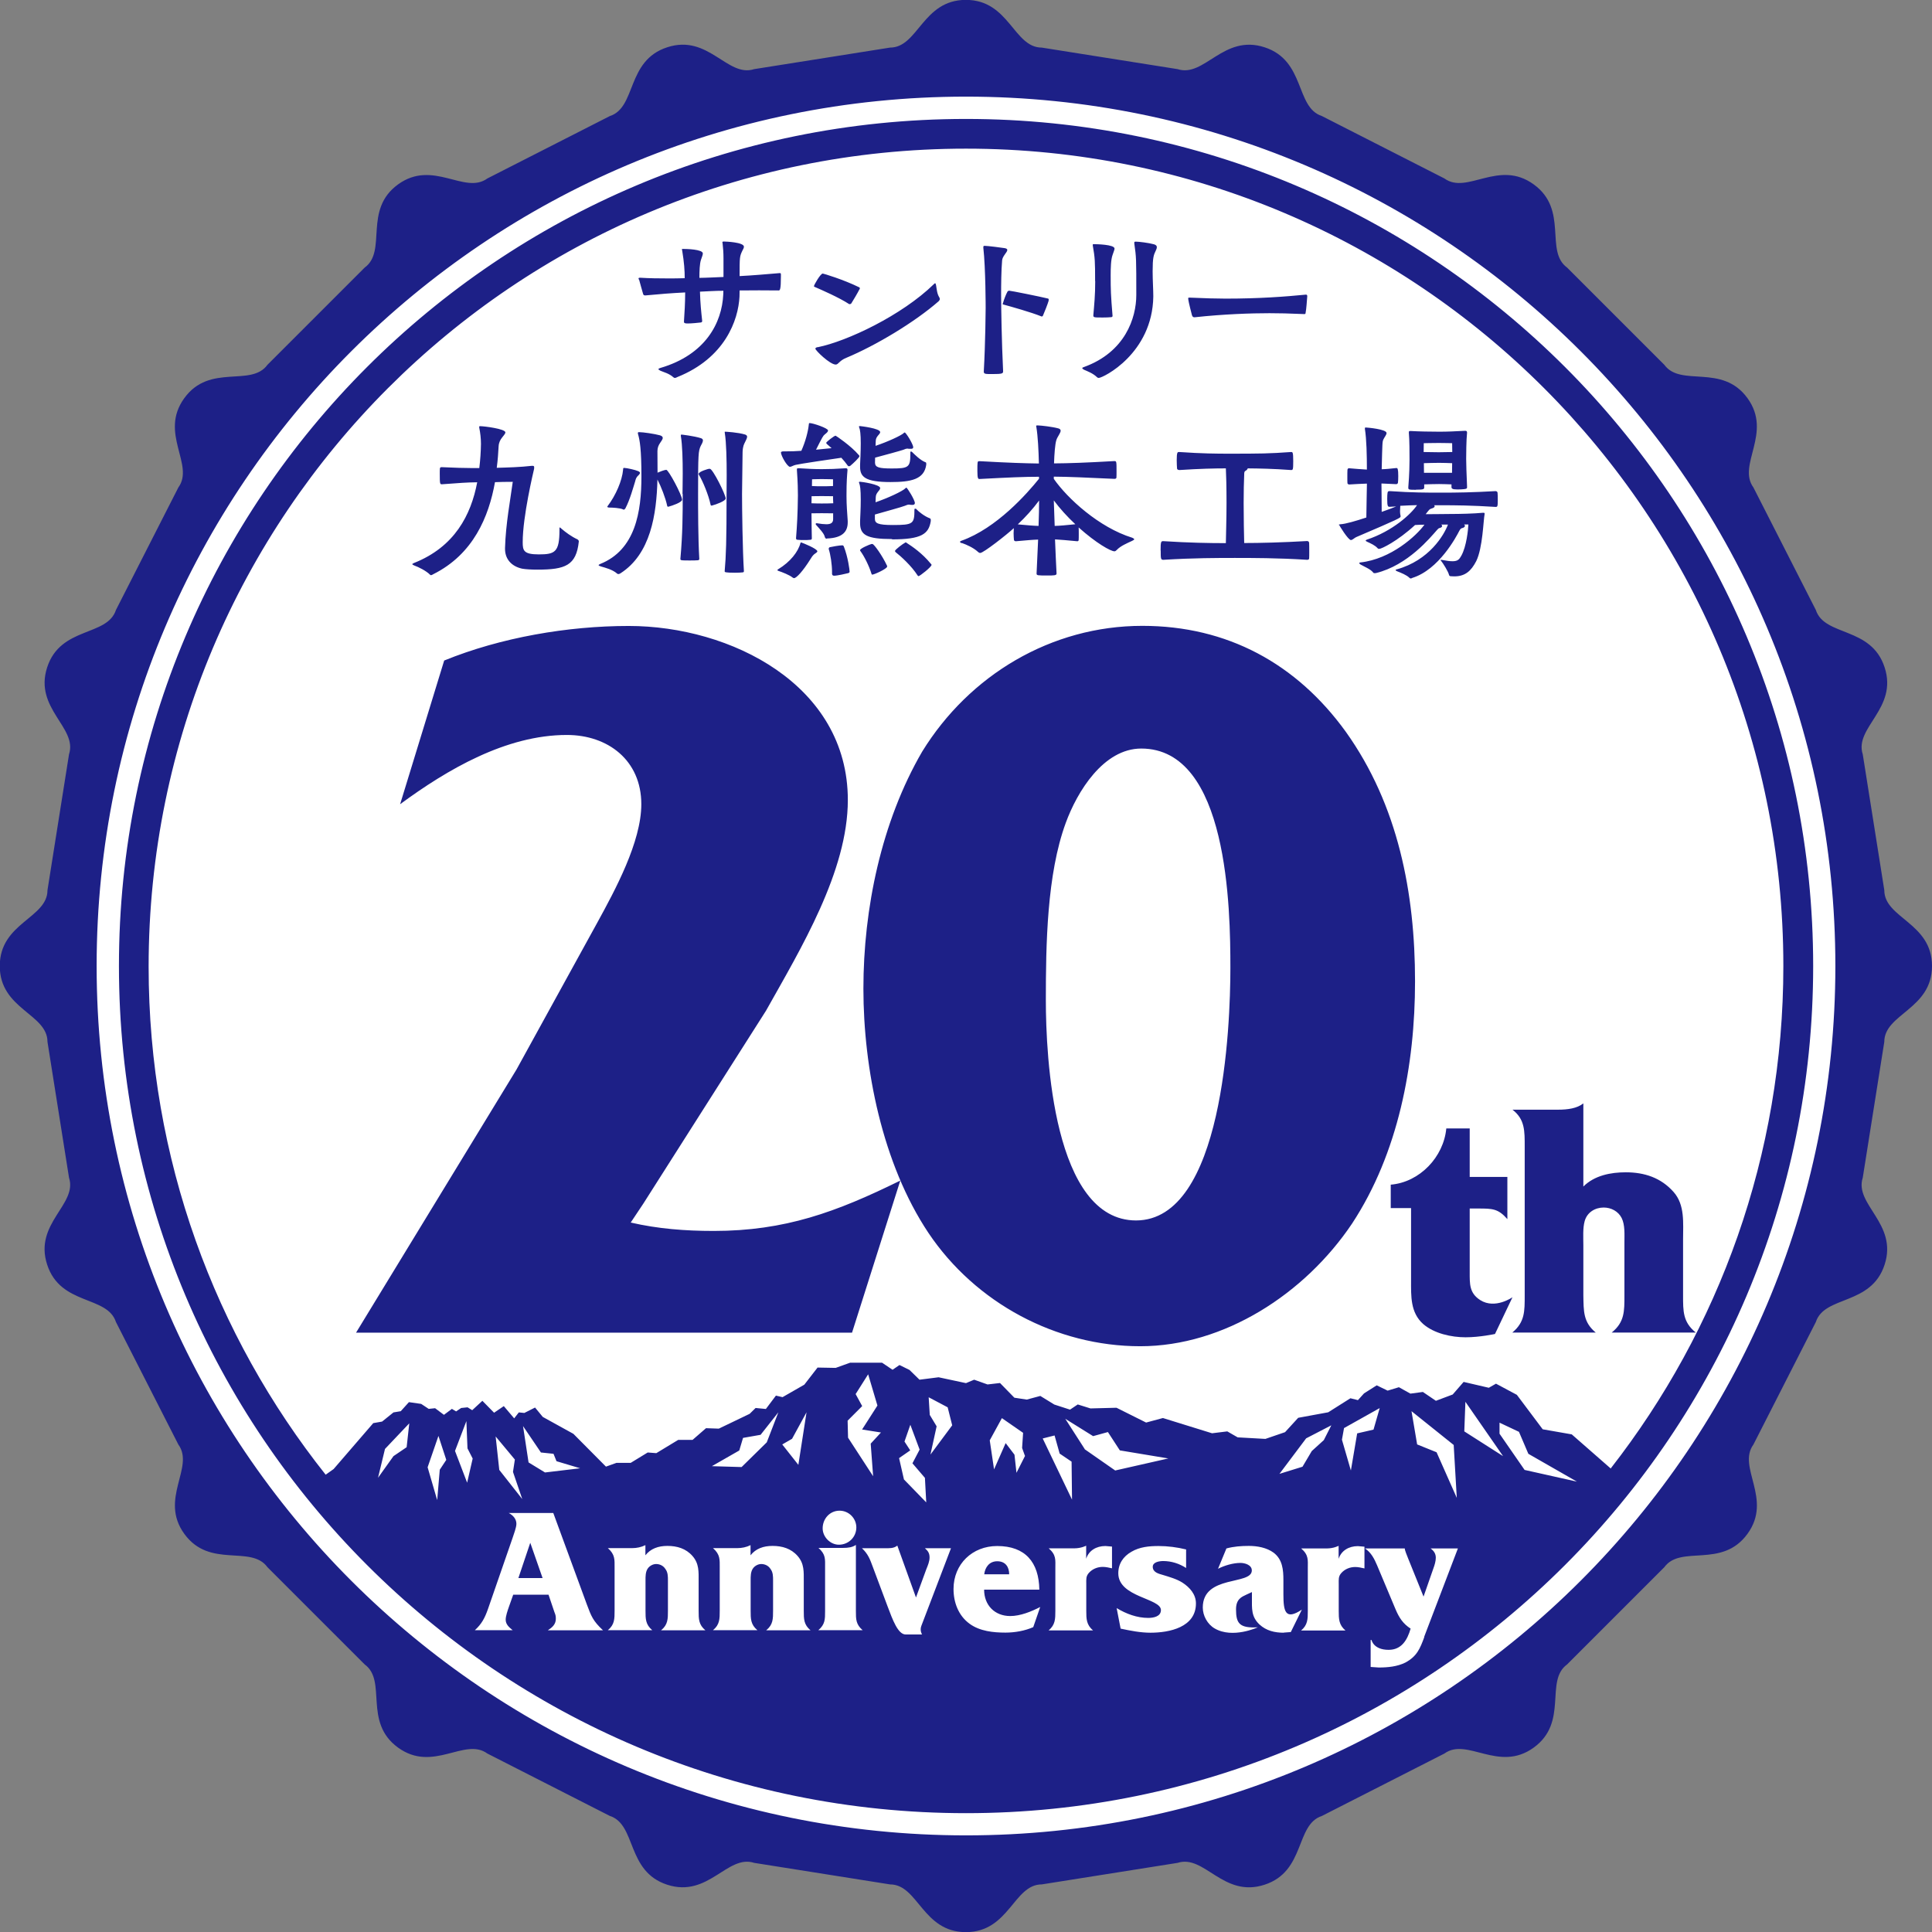<?xml version="1.0" encoding="UTF-8"?>
<svg id="_レイヤー_2" data-name="レイヤー 2" xmlns="http://www.w3.org/2000/svg" viewBox="0 0 174.94 174.94">
  <rect x="0" y="0" width="174.94" height="174.94" fill="#808080" stroke="none"/>
  <g id="_レイヤー_1-2" data-name="レイヤー 1">
    <g>
      <circle cx="87.47" cy="87.47" r="80.43" style="fill: #fff;"/>
      <path d="m128.23,44.34c.68,0,.73-.05.73-.21v-.27c.32-.01.99-.03,1.35-.03.33,0,.84.02,1.12.03v.23c0,.14.06.23.53.23.23,0,.47-.01.62-.03.23-.03.26-.06.26-.17v-.08c-.05-1.03-.08-2.19-.08-2.49,0-.35.01-1.75.08-2.36,0-.12-.03-.18-.15-.18h-.05c-1,.05-1.5.08-2.31.08s-1.88-.02-2.54-.06h-.11c-.09,0-.11.01-.11.17.06.58.06,1.95.06,2.45,0,.33-.01,1.28-.11,2.46v.06c0,.18.09.18.68.18Zm.71-4.21s.82-.02,1.35-.02,1.2.02,1.2.02c0,0,0,.42.01.8-.29,0-.9.02-1.22.02s-1.03-.02-1.37-.02c0-.4.01-.8.01-.8Zm1.37,1.78c.35,0,.91.02,1.18.03,0,.23-.01.53-.01.87h-2.54c0-.35-.01-.64-.01-.87.3-.01,1-.03,1.38-.03Zm-82.29,97.8l1.11,3.18h-2.19l1.07-3.18h.02Zm43.36,2.84h-2.26c.08-.65.47-1.18,1.18-1.18.77,0,1.08.55,1.08,1.18Zm45.56-42.07h4.16c.83,0,1.7-.11,2.27-.57v7.53c1.01-1.01,2.49-1.29,3.84-1.29,1.69,0,3.19.49,4.33,1.78,1.04,1.17.86,2.82.86,4.3v5.06c0,1.44-.02,2.42,1.15,3.37h-7.61c1.17-.95,1.15-1.93,1.15-3.37v-4.82c0-.68.06-1.56-.25-2.18-.31-.61-.95-.95-1.63-.95-.77,0-1.5.43-1.72,1.23-.18.64-.12,1.5-.12,2.18v4.54c.03,1.44-.02,2.42,1.12,3.37h-7.55c1.14-.95,1.12-1.93,1.12-3.37v-13.44c0-1.44.03-2.5-1.12-3.38ZM61.8,44.73c0-.36.02-1.06.02-1.85,0-1.18-.03-2.58-.17-3.4v-.08s.02-.05.05-.05c.01,0,1.12.12,1.78.33.12.05.17.11.17.2,0,.15-.12.35-.21.52-.2.46-.23.67-.23,4.33,0,1.32,0,4.01.11,5.88,0,.08-.05.11-.12.12-.17.02-.46.02-.74.02-.7,0-.85,0-.85-.12v-.05c.2-2.22.21-4.01.21-5.85Zm5.44-3.81c-.01,1.06-.05,3.45-.05,3.81,0,1.32.05,5.12.17,6.99,0,.08-.05.11-.14.11-.15.02-.41.03-.67.03-.9,0-.93-.06-.93-.12v-.05c.12-1.35.17-2.63.17-6.96,0-.33.01-.97.01-1.72,0-1.31-.03-2.93-.17-3.8-.01-.05-.01-.06-.01-.09s.01-.03.05-.03c.06,0,1.17.06,1.81.26.12.05.17.11.17.2,0,.15-.14.36-.21.53-.06.12-.18.32-.2.84Zm-9.41-15.61s-.01-.06-.01-.08c0-.06.03-.08.12-.08h.06c.8.05,1.61.06,2.45.06.52,0,1.03,0,1.55-.02,0-.68-.05-1.43-.23-2.51-.02-.05-.02-.08-.02-.09,0-.05.02-.05.05-.05h.06c.27,0,1.78.03,1.78.41,0,.11-.06.27-.17.58-.12.36-.14,1.03-.14,1.63.35,0,.68-.02,1.02-.03l1.16-.05v-1.69c0-.5-.03-.91-.08-1.35,0-.03-.02-.06-.02-.09,0-.06.03-.08.14-.08.14,0,1.81.06,1.81.47,0,.12-.08.24-.12.32-.27.56-.27.58-.27,2.34,1.2-.06,2.42-.17,3.62-.27h.03c.09,0,.09.06.09.14v.14c0,1.23-.09,1.29-.2,1.29h-.03c-.58-.01-1.17-.01-1.75-.01s-1.17,0-1.76.01c0,.21-.01.4-.01.56-.11,2.13-1.31,5.55-5.62,7.28-.06.03-.15.08-.23.08-.05,0-.09-.01-.14-.06-.39-.35-.88-.46-1.17-.59-.12-.06-.18-.11-.18-.14,0-.05.08-.08.17-.11,4.1-1.2,5.58-4.09,5.7-6.66,0-.11.01-.23.01-.33-.38,0-.74.01-1.12.03l-1,.05c.03,1.08.11,1.81.2,2.64v.03c0,.08-.06.11-.12.12-.26.03-.82.09-1.18.09-.27,0-.35-.03-.35-.17.05-.84.11-1.61.11-2.64-1.2.06-2.37.15-3.6.27-.11,0-.18-.02-.21-.14-.05-.2-.32-1.09-.37-1.32Zm6.51,20.38c-.18-.87-.71-2.14-1.05-2.69-.02-.03-.03-.05-.03-.08,0-.23.9-.47.93-.47h.09c.26,0,1.43,2.34,1.43,2.69,0,.23-.93.56-1.19.62-.03.02-.06.02-.09.02-.05,0-.08-.02-.09-.09Zm8.26,3.45c.09.02,1.41.55,1.41.78,0,.09-.14.15-.29.27-.15.14-.23.26-.33.43-.7,1.12-1.28,1.73-1.49,1.73-.05,0-.09-.03-.14-.06-.24-.21-.97-.5-1.26-.59-.06-.02-.11-.05-.11-.08,0-.02.03-.05.08-.08,1.08-.65,1.81-1.58,2.01-2.37.01-.03.03-.05.05-.05.02,0,.05,0,.08.01Zm-17.62-3.24s.01-.03.03-.06c.76-1,1.32-2.32,1.41-3.3,0-.15.03-.17.08-.17h.03c.21,0,1.02.18,1.25.29.12.05.17.11.17.15,0,.11-.14.23-.24.33-.12.15-.15.26-.2.46-.17.53-.46,1.63-.88,2.43-.03.03-.08.12-.15.12-.01,0-.03,0-.05-.02-.29-.14-.99-.17-1.29-.17-.09-.01-.15-.03-.15-.08Zm19.9,2.86c1.44-.05,1.88-.65,1.88-1.46v-.12c-.05-.78-.11-1.44-.11-2.23v-.15c0-1.2.05-1.75.09-2.23,0-.14-.03-.17-.17-.17-.85.06-1.46.08-2.16.08s-1.23-.03-2.05-.08c-.17,0-.2.01-.2.08v.11c.08,1.08.09,1.85.09,2.28-.02,1.7-.08,2.74-.17,3.86,0,.11.05.15.17.15.15.02.36.02.56.02s.39,0,.52-.02c.12,0,.18-.03.18-.12v-.03c-.01-.71-.03-1.41-.03-2.25.32,0,.68-.01.91-.01.27,0,.74.01,1.05.01v.53c0,.33-.21.46-.61.46-.23,0-.5-.03-.85-.09h-.06s-.06.02-.06.05,0,.06.03.09c.29.33.73.78.79,1.08.03.12.09.18.18.18Zm-1.35-5.36s.39-.02.87-.02,1.03.02,1.03.02v.61c-.32.02-.81.02-1.03.02-.21,0-.58,0-.88-.02,0-.32.01-.61.01-.61Zm.88,2.19c-.2,0-.59,0-.93-.02,0-.2.01-.41.01-.64.3,0,.67-.01.91-.01.26,0,.71.01,1.03.01h0c0,.12,0,.32.02.64-.33.02-.81.02-1.05.02Zm62.55,71.86l-1.59,3.34s-1.37.3-2.66.3-2.85-.34-3.84-1.2c-1.17-1.04-1.1-2.52-1.1-3.96v-6.54h-1.84v-2.12c2.64-.22,4.79-2.52,5.03-5.09h2.12v4.39h3.41v3.82c-.83-.95-1.35-.96-2.64-.96h-.77v5.74c0,1.1-.04,1.91.95,2.55,1.35.86,2.93-.26,2.93-.26ZM87.47,10.77C45.11,10.77,10.77,45.11,10.77,87.47s34.34,76.71,76.7,76.71,76.71-34.34,76.71-76.71S129.83,10.77,87.47,10.77Zm-50.66,120.28l-1.18.8-1.4,1.96.63-2.61,2.2-2.32-.24,2.17Zm2.77,4.76l-.86-2.95.98-2.84.71,2.17-.59.89-.23,2.72Zm2.72-1.55l-1.1-2.88,1.03-2.7.1,2.47.47.92-.5,2.18Zm7.32,13.35c.37-.24.71-.52.71-1.03,0-.27-.03-.36-.13-.61l-.53-1.57h-3.2l-.39,1.1c-.11.32-.29.82-.29,1.16,0,.45.34.71.63.95h-3.42c.61-.56.89-1.08,1.18-1.9l2.23-6.44c.1-.32.35-.95.35-1.29,0-.44-.3-.77-.69-.98h4.03l3.05,8.31c.39,1.03.53,1.45,1.45,2.31h-4.98Zm-4.41-14.5l-.33-3.04,1.74,2.09-.17,1.12.84,2.46-2.08-2.64Zm2.15-3.98l1.62,2.39,1.14.12.27.67,2.14.64-3.18.38-1.49-.91-.5-3.29Zm12.51,18.48c.61-.5.61-1.02.61-1.78v-2.73c0-.36,0-.73-.23-1.03-.18-.29-.5-.45-.84-.45-.27,0-.56.15-.73.37-.24.31-.23.76-.23,1.11v2.73c0,.76,0,1.27.61,1.78h-4.02c.61-.5.61-1.02.61-1.78v-3.87c0-.74.05-1.2-.61-1.78h2.21c.39,0,.81-.08,1.19-.27v.92c.47-.6,1.16-.85,1.99-.85.87,0,1.68.23,2.28.92.6.69.55,1.42.55,2.28v2.66c0,.76,0,1.27.61,1.78h-4.02Zm9.52,0c.61-.5.61-1.02.61-1.78v-2.73c0-.36,0-.73-.23-1.03-.18-.29-.5-.45-.84-.45-.27,0-.56.15-.73.37-.24.31-.23.76-.23,1.11v2.73c0,.76,0,1.27.61,1.78h-4.02c.61-.5.61-1.02.61-1.78v-3.87c0-.74.05-1.2-.61-1.78h2.21c.39,0,.81-.08,1.19-.27v.92c.47-.6,1.16-.85,1.99-.85.87,0,1.68.23,2.28.92.6.69.55,1.42.55,2.28v2.66c0,.76,0,1.27.61,1.78h-4.02Zm-4.93-14.85l2.48-1.42.34-1.14,1.59-.28,1.61-2.04-1.05,2.72-2.28,2.24-2.69-.08Zm6.36-1.96l.9-.52,1.31-2.4-.74,4.76-1.46-1.85Zm6.67-4.59l1.12-1.77.84,2.83-1.39,2.17,1.71.27-.93,1.01.22,2.95-2.27-3.49-.04-1.54,1.32-1.32-.6-1.1Zm.05,12.09c0,.89-.71,1.57-1.58,1.57-.79,0-1.47-.71-1.47-1.48,0-.87.65-1.6,1.53-1.6.84,0,1.52.69,1.52,1.52Zm-3.44,9.31c.61-.52.61-.98.61-1.73v-3.94c0-.76.07-1.19-.6-1.78h2.24c.44,0,.83-.05,1.15-.27v5.99c0,.74,0,1.21.61,1.73h-4.02Zm9.38.39h-1.47c-.7,0-1.18-1.32-1.65-2.57l-1.34-3.58c-.24-.65-.41-1.13-.97-1.66h2.05c.4,0,.83.03,1.15-.24l1.69,4.7.94-2.57c.13-.32.29-.69.29-1.05s-.11-.57-.42-.84h2.36s-2.37,6.2-2.68,7.02c-.17.43.06.79.06.79Zm-1.58-17.47l.53-1.52.84,2.25-.65,1.24,1.13,1.32.12,2.22-2.02-2.08-.44-1.93,1.01-.7-.52-.8Zm2.29-2.4l-.1-1.61,1.72.91.41,1.63-1.97,2.65.56-2.56-.62-1.03Zm9.38,19.2c-.77.34-1.68.5-2.53.5-1.1,0-2.32-.13-3.23-.79-1.03-.74-1.47-1.95-1.47-3.16,0-2.26,1.71-3.89,3.95-3.89,2.55,0,3.78,1.47,3.82,3.95h-5c0,1.39.94,2.39,2.37,2.39.9,0,1.9-.4,2.71-.82l-.63,1.82Zm-.75-15.51l-.78,1.54-.18-1.64-.8-1.05-1.05,2.38-.39-2.63,1.1-2.01,1.92,1.33-.09,1.37.25.7Zm1.6-1.57l1.07-.27.46,1.64,1.08.73.04,3.44-2.65-5.53Zm6.28,11.76c-.27-.06-.57-.13-.84-.13-.48,0-.94.18-1.27.55-.27.31-.23.58-.23.98v2.44c0,.74.01,1.27.61,1.78h-4.02c.6-.5.61-1.02.61-1.78v-3.87c0-.74.09-1.18-.6-1.78h2.31c.64,0,1.08-.24,1.08-.24v1.18c.24-.74.92-1.15,1.74-1.15l.6.05v1.97Zm-2.48-10.8l-1.76-2.74,2.52,1.57,1.34-.37,1.08,1.66,4.39.73-4.81,1.09-2.77-1.93Zm5.96,16.63c-.9,0-1.82-.18-2.71-.37l-.36-1.86c.86.52,1.84.89,2.86.89.45,0,1.15-.11,1.15-.71,0-1.08-3.86-1.15-3.86-3.33,0-.87.45-1.53,1.19-1.95.74-.44,1.61-.52,2.45-.52s1.68.11,2.5.31v1.68c-.61-.4-1.34-.63-2.07-.63-.32,0-.95.08-.95.52,0,.5.53.63.92.74.58.18,1.24.36,1.76.69.68.44,1.23,1.07,1.23,1.89,0,2.16-2.4,2.65-4.12,2.65Zm12.06,0c-.82,0-1.58-.18-2.19-.74-.76-.71-.69-1.45-.69-2.41v-.53l-.52.24c-.4.19-.92.39-.92,1.32,0,1.28.31,1.72,1.97,1.63,0,0-2.27,1.06-3.91.1-.65-.38-1.07-1.15-1.07-1.89,0-2.99,4.44-2,4.44-3.36,0-.5-.63-.68-1.03-.68-.66,0-1.44.23-2.03.53l.76-1.84c.66-.18,1.34-.23,2.03-.23.76,0,1.61.15,2.24.61.81.61.89,1.55.89,2.49v1.29c0,1.55.18,2.37,1.67,1.38l-1,2.03-.65.05Zm-.39-14.38l2.42-3.22,2.28-1.18-.68,1.34-1.09.99-.84,1.42-2.1.65Zm7.71,8.56c-.27-.06-.57-.13-.84-.13-.48,0-.94.18-1.27.55-.27.31-.23.58-.23.98v2.44c0,.74.01,1.27.61,1.78h-4.02c.6-.5.61-1.02.61-1.78v-3.87c0-.74.09-1.18-.6-1.78h2.31c.64,0,1.08-.24,1.08-.24v1.18c.24-.74.92-1.15,1.74-1.15l.6.05v1.97Zm-2.05-11.65l.19-1.06,3.23-1.81-.56,1.95-1.48.34-.57,3.36-.81-2.79Zm7.46,17.86c-.39,1.05-.66,1.74-1.71,2.31-.74.37-1.6.45-2.42.45l-.73-.05v-2.44h.08s.17.89,1.55.89c1.17,0,1.69-.89,1.99-1.92-.69-.45-1.03-.97-1.36-1.74l-1.68-4c-.24-.56-.52-1.14-1.09-1.52h3.6c0,.17.19.61.31.92l.15.37,1.24,3.07.9-2.58c.1-.27.21-.63.21-.94,0-.36-.17-.62-.47-.84h2.47l-3.06,8.02Zm-1.16-20.45l3.82,3.06.28,4.79-1.83-4.13-1.76-.71-.51-3.01Zm4.78,1.83l.1-2.68,3.41,4.92-3.51-2.24Zm5.46,3.49l-2.27-3.28v-1s1.76.83,1.76.83l.85,1.99,4.4,2.52-4.74-1.06Zm7.81-.12l-3.54-3.1-2.63-.46-2.34-3.12-1.89-1.01-.65.37-2.28-.53-.99,1.14-1.52.57-1.18-.8-1.13.15-1.04-.58-1.02.31-.99-.48-1.15.73-.55.61-.68-.17-2.01,1.27-2.72.5-1.19,1.3-1.78.61-2.51-.14-.94-.54-1.38.17-4.45-1.38-1.52.41-2.68-1.34-2.36.06-1.15-.36-.7.47-1.42-.46-1.27-.78-1.23.33-1.12-.17-1.3-1.33-1.13.13-1.21-.43-.74.31-2.48-.53-1.73.22-.9-.88-.91-.45-.63.43-.95-.64h-2.89l-1.31.47-1.64-.03-1.2,1.55-1.97,1.13-.6-.14-.91,1.21-.93-.09-.54.53-2.79,1.34-1.16-.04-1.22,1.06h-1.3l-1.98,1.2-.78-.06-1.54.94h-1.29s-.95.34-.95.34l-2.95-2.97-2.77-1.53-.7-.85-.97.49-.5-.05-.42.54-.94-1.11-.88.6-1.06-1.08-.92.85-.42-.26-.58.06-.46.31-.38-.23-.72.54-.8-.6-.58.06-.68-.45-1.11-.16-.74.82-.66.11-1.03.83-.8.14-3.59,4.16-.72.51c-10.03-12.63-16.03-28.61-16.03-46C13.46,46.59,46.59,13.46,87.47,13.46s74.01,33.14,74.01,74.01c0,17.15-5.83,32.93-15.62,45.48ZM54.2,51.16s.06-.06.14-.09c3.21-1.28,3.74-4.74,3.74-7.93,0-2.49-.15-3.28-.3-3.81-.02-.05-.02-.08-.02-.11,0-.06.02-.09.08-.09h.03c.35,0,1.4.15,1.9.29.18.06.24.14.24.23,0,.14-.14.3-.24.46-.14.2-.24.43-.24.74,0,.61.01,1.26.01,1.95.12-.06.65-.26.79-.26.2,0,1.43,2.29,1.43,2.71,0,.24-.93.55-1.17.61-.03.02-.06.02-.09.02-.05,0-.08-.02-.09-.09-.15-.71-.55-1.73-.88-2.37-.08,3.15-.61,6.75-3.36,8.5-.05.03-.11.06-.18.06-.05,0-.08-.01-.12-.05-.41-.36-1.05-.52-1.46-.64-.15-.05-.2-.08-.2-.11Zm116.42,29.44l-1.95-12.3c-.79-2.43,3.2-4.13,1.98-7.87-1.21-3.73-5.44-2.77-6.23-5.2l-5.65-11.09c-1.5-2.06,1.76-4.92-.54-8.09-2.31-3.17-6.03-.96-7.53-3.02l-8.8-8.8c-2.06-1.5.16-5.22-3.02-7.53-3.18-2.31-6.03.96-8.09-.54l-11.09-5.65c-2.43-.79-1.47-5.02-5.2-6.23-3.73-1.21-5.44,2.77-7.87,1.98l-12.3-1.95c-2.55,0-2.94-4.32-6.87-4.32s-4.32,4.32-6.87,4.32l-12.3,1.95c-2.43.79-4.13-3.2-7.87-1.98-3.73,1.21-2.77,5.44-5.2,6.23l-11.09,5.65c-2.06,1.5-4.92-1.76-8.09.54-3.18,2.31-.95,6.03-3.02,7.53l-8.8,8.8c-1.5,2.06-5.22-.16-7.53,3.02-2.31,3.18.96,6.03-.54,8.09l-5.65,11.09c-.79,2.43-5.02,1.47-6.23,5.2-1.21,3.73,2.77,5.44,1.98,7.87l-1.95,12.3c0,2.55-4.32,2.94-4.32,6.87s4.32,4.32,4.32,6.87l1.95,12.3c.79,2.43-3.2,4.13-1.98,7.87,1.21,3.73,5.44,2.77,6.23,5.2l5.65,11.09c1.5,2.06-1.76,4.92.54,8.09,2.31,3.18,6.03.96,7.53,3.02l8.8,8.8c2.06,1.5-.16,5.22,3.02,7.53,3.18,2.31,6.03-.96,8.09.54l11.09,5.65c2.43.79,1.47,5.02,5.2,6.23,3.73,1.21,5.44-2.77,7.87-1.98l12.3,1.95c2.55,0,2.94,4.32,6.87,4.32s4.32-4.32,6.87-4.32l12.3-1.95c2.43-.79,4.13,3.2,7.87,1.98,3.73-1.21,2.77-5.44,5.2-6.23l11.09-5.65c2.06-1.5,4.92,1.76,8.09-.54,3.18-2.31.96-6.03,3.02-7.53l8.8-8.8c1.5-2.06,5.22.16,7.53-3.02,2.31-3.17-.96-6.03.54-8.09l5.65-11.09c.79-2.43,5.02-1.47,6.23-5.2,1.21-3.73-2.77-5.44-1.98-7.87l1.95-12.3c0-2.55,4.32-2.94,4.32-6.87s-4.32-4.32-4.32-6.87Zm-83.15,85.59c-43.48,0-78.72-35.25-78.72-78.72S43.99,8.75,87.47,8.75s78.72,35.25,78.72,78.72-35.25,78.72-78.72,78.72Zm34.39-99.93c-4.46-6.17-10.73-9.59-18.42-9.59-8.26,0-15.67,4.46-19.94,11.39-3.7,6.36-5.32,14.24-5.32,21.46s1.71,15.86,5.89,22.12c4.27,6.36,11.58,10.26,19.18,10.26s14.91-4.75,19.18-11.11c4.18-6.36,5.7-14.34,5.7-21.93,0-7.98-1.52-15.95-6.27-22.6Zm-18.99,44.25c-7.5,0-8.17-14.91-8.17-19.94s.09-11.39,1.8-16.05c1.04-2.85,3.42-6.74,6.84-6.74,7.88,0,8.07,14.53,8.07,19.85s-.66,22.88-8.55,22.88ZM37.33,51.07s.08-.06.15-.09c3.69-1.46,5.17-4.35,5.73-7.31-.93.01-1.58.06-3.19.18-.18,0-.2-.01-.2-.96,0-.2,0-.37.01-.44,0-.11.06-.15.15-.15,1.35.06,1.99.08,2.61.08h.81c.09-.74.14-1.47.15-2.19,0-.47-.06-1.02-.15-1.43-.01-.05-.01-.08-.01-.09,0-.06.01-.08.09-.08.35,0,2.28.24,2.28.56,0,.14-.17.29-.29.46-.17.21-.3.46-.32.79-.03.61-.08,1.28-.17,1.96,1.06-.03,2.13-.06,3.18-.18h.06c.11,0,.15.03.15.14,0,.03,0,.08-.01.14-.06.26-1.03,4.3-1.03,6.63,0,.76.08,1.11,1.46,1.11,1.47,0,1.87-.21,1.87-2.23v-.15s0-.06.02-.06c.03,0,.06.02.12.08.43.37.93.74,1.49,1,.08.05.12.12.12.17v.03c-.23,2.17-1.23,2.54-3.75,2.54-.55,0-1.08-.03-1.4-.09-1-.23-1.53-.91-1.53-1.79v-.08c.06-2.17.49-4.42.7-5.99-.61,0-1.19.01-1.61.03-.56,3.13-1.96,6.52-5.58,8.33-.06.03-.14.09-.21.09-.03,0-.05,0-.08-.03-.35-.36-1.06-.71-1.43-.84-.14-.06-.18-.09-.18-.12Zm27.29,60.39c6.46,0,11.11-1.71,16.9-4.56l-4.37,13.77h-44.91l14.53-23.83,7.31-13.29c1.61-2.94,3.99-7.31,3.99-10.73,0-3.99-3.04-6.27-6.74-6.27-5.51,0-10.83,3.13-15.1,6.27l3.99-13.01c5.13-2.09,11.2-3.13,16.71-3.13,9.21,0,19.84,5.32,19.84,15.76,0,6.46-4.27,13.48-7.41,19.08l-11.11,17.47-1.14,1.71c2.47.57,4.94.76,7.5.76Zm9.42-80.02c2.64-.53,7.61-2.87,10.52-5.71.05-.05.08-.08.11-.08.05,0,.06.06.09.18.06.36.09.78.29,1.09.03.05.05.11.05.15,0,.08-.05.15-.11.21-2.17,1.9-5.7,4.01-8.36,5.12-.65.26-.7.61-.96.61-.52,0-1.84-1.28-1.84-1.44,0-.08.11-.12.21-.14Zm23.95,1.91c0-.06.08-.09.17-.12,3.72-1.35,4.73-4.44,4.73-6.52,0-3.34,0-3.39-.18-4.66v-.08c0-.06.01-.09.14-.09.27,0,1.17.11,1.64.24.2.06.26.15.26.26,0,.12-.06.23-.09.3-.2.41-.29.64-.29,1.88,0,.82.06,1.69.06,2.29-.08,5.17-4.56,7.37-4.94,7.37-.05,0-.11-.02-.14-.05-.39-.38-.88-.55-1.17-.68-.12-.06-.18-.12-.18-.15Zm-6.79-6.92s.09-.11.17-.11c.15,0,2.87.55,3.51.71.06.01.08.05.08.09s-.01.09-.01.12c-.06.23-.38,1.05-.5,1.31-.01.06-.08.11-.12.11-.02,0-.05-.02-.06-.02-.85-.35-2.8-.9-3.36-1.05-.09-.02-.12-.03-.12-.06s.01-.05.03-.09c.09-.33.27-.79.4-1.02Zm-1.95,1.47s0-3.59-.21-5.46v-.06c0-.09.02-.12.12-.12.26,0,1.61.17,1.82.21.17.03.23.09.23.17,0,.2-.44.55-.47.94-.08.93-.09,2.2-.09,3.13,0,1.06.05,4.25.18,6.9,0,.21-.06.26-.97.26-.65,0-.78,0-.78-.23.15-2.61.17-5.75.17-5.75Zm18.69.68c-.29-1.12-.35-1.44-.35-1.57,0-.05.03-.06.08-.06h.08c1.37.06,2.42.09,3.22.09,3.1,0,5.41-.18,7.26-.36h.03c.09,0,.11.06.11.15-.03.35-.08,1.17-.15,1.5,0,.06-.03.11-.09.11h-.03c-1.32-.06-2.34-.08-3.15-.08-1.63,0-4.13.08-6.79.37-.11,0-.18-.05-.21-.15Zm-2.85,21.27c0-.82.05-.85.24-.85,2.33.15,4.21.18,5.67.18.01-.76.06-2.23.06-3.65s-.03-2.55-.06-3.12c-1,0-2.36.03-4.19.15-.09,0-.23-.03-.23-.14-.01-.14-.03-.46-.03-.76,0-.7.08-.73.18-.73h.08c1.99.14,3.39.15,4.44.15,2.89,0,3.69-.01,5.64-.15h.03c.12,0,.18,0,.18.82s-.03.81-.21.81c-1.61-.12-2.86-.14-3.91-.15-.02.08-.09.17-.23.24-.09.06-.09.21-.09.33-.03.76-.05,1.46-.05,2.57,0,1.37.03,2.86.05,3.62,1.47,0,3.45-.05,5.7-.18.11,0,.18.08.18.18.01.14.01.49.01.82,0,.24,0,.46-.01.58,0,.09-.11.12-.18.12-2.63-.17-5.05-.17-6.55-.17s-3.74,0-6.47.17c-.24,0-.24-.11-.24-.85Zm-5.93-24.4c0-1.78-.01-2.08-.21-3.22v-.06c0-.06.01-.06.05-.06h.08c.15,0,1.84.02,1.84.4,0,.11-.08.27-.18.58-.15.41-.17,1.18-.17,1.82,0,1.37.01,1.75.17,3.69,0,.08-.05.12-.14.12-.17.02-.46.03-.73.03-.81,0-.87,0-.87-.2.08-.96.17-1.79.17-3.1Zm-18.84,25.76s.01.06.01.09c0,.2-1.17.73-1.34.73-.05,0-.06-.01-.08-.08-.21-.7-.67-1.61-1-2.05-.02-.01-.03-.05-.03-.09,0-.15.9-.53,1.03-.55h.09c.14,0,.9,1.06,1.31,1.95Zm-6.61-25.32c0-.09.58-1.12.79-1.12.05,0,1.85.53,3.31,1.25.03.01.05.05.05.08,0,.05-.03.11-.05.12-.11.23-.58,1.03-.73,1.26-.05.05-.11.06-.14.06s-.05,0-.06-.01c-.9-.59-2.51-1.29-3.04-1.52-.09-.03-.14-.06-.14-.11Zm7.39,24.11s-.06-.06-.06-.11c0-.12.76-.68.88-.73.03-.01.06-.05.09-.05s.06.02.09.05c.5.32,1.41.94,2.17,1.87.05.05.08.08.08.12,0,.18-1.06,1.02-1.18,1.02-.03,0-.05-.02-.08-.06-.56-.88-1.54-1.76-1.99-2.11Zm-1.81-9.89c-.01.09-.01.17-.01.26,1.05-.35,2.34-.93,2.58-1.18.01-.02.05-.03.06-.03.11,0,.77,1.06.77,1.34,0,.12-.09.14-.24.14h-.15s-.09-.02-.12-.02c-.14,0-.24.05-.39.11-.26.09-1.72.49-2.55.71-.01.23-.01.4-.01.46.01.43.38.52,1.53.52,1.5,0,1.67-.11,1.67-1.28v-.17c0-.06.03-.09.06-.09s.08.03.11.06c.2.2.73.73,1.18.91.08.01.09.06.09.14v.09c-.18,1.34-1.4,1.57-3.24,1.57-2.28,0-2.75-.47-2.75-1.37v-.21c.01-.32.06-1.1.06-1.93s-.06-1.25-.14-1.43c-.02-.03-.02-.05-.02-.08s.02-.05.08-.05c.02,0,1.84.2,1.84.55,0,.11-.12.21-.23.35-.18.23-.17.35-.18.64Zm-8.56.84s0-.08.21-.08h.27c.41,0,.87-.01,1.35-.05.38-.85.61-1.76.67-2.33.02-.14,0-.18.09-.18.29,0,1.66.46,1.66.67,0,.11-.11.21-.3.36-.15.12-.2.21-.79,1.38l1.41-.14-.41-.36s-.08-.08-.08-.12c0-.08.73-.65.85-.65.03,0,1.41.93,2.1,1.75.03.03.06.06.06.11,0,.12-.58.67-.84.88-.03.01-.08.03-.11.03-.05,0-.08-.02-.11-.06-.17-.24-.37-.49-.58-.71-.79.11-3.81.56-4.12.64-.24.05-.4.18-.53.18-.24,0-.82-1-.82-1.32Zm50.48,6.61c0-.08.08-.08.17-.09.49-.03,1.4-.3,2.34-.61.01-1.14.05-2.68.05-2.93v-.14c-.53.01-1.03.05-1.61.08-.05,0-.14-.05-.15-.11-.01-.11-.01-.3-.01-.52,0-.27,0-.58.01-.7.01-.08.06-.14.12-.14h.03c.59.05,1.08.09,1.61.12,0-1.25-.03-2.75-.18-3.68v-.05c0-.06.01-.08.08-.08.12,0,1.88.15,1.88.5,0,.17-.2.38-.29.59-.09.2-.09.26-.15,2.69.41-.01.76-.05,1.32-.11h.03c.09,0,.15.09.15.73,0,.24-.01.49-.03.62-.02.06-.09.11-.15.11l-1.34-.06v.12c0,.2.02,1.49.02,2.45.53-.18,1-.36,1.31-.49l-.58.03c-.17,0-.23-.02-.23-.71,0-.23.01-.46.03-.56.02-.15.11-.15.2-.15,2.01.14,3.42.14,4.64.14,1.44,0,2.86-.02,4.94-.14.08,0,.17.05.18.14.02.12.02.41.02.68,0,.59-.03.61-.2.61-2.22-.14-3.6-.15-4.94-.15h-.62s.05.06.05.09c0,.06-.06.12-.18.17-.21.08-.26.06-.41.26l-.23.29c.85,0,1.85-.02,2.25-.02.87,0,2.1-.03,2.95-.11.11,0,.14.02.14.06v.05c-.12.61-.17,3.07-.76,4.27-.47.91-1.02,1.38-1.99,1.38-.08,0-.15-.01-.23-.01-.11,0-.21,0-.24-.11-.06-.3-.55-1.08-.74-1.31-.03-.03-.03-.05-.03-.06,0,0,.01-.01.03-.01.03,0,.06.01.09.01.43.08.73.12.96.12.49,0,.62-.18.8-.5.47-.84.62-2.37.64-2.83h-.39s.08.08.08.12c0,.08-.08.17-.26.21-.08.02-.15.05-.26.26-.27.53-1.84,3.5-4.25,4.25-.05.03-.09.05-.14.05s-.08-.02-.12-.06c-.26-.26-.78-.46-1.11-.59-.08-.03-.14-.08-.14-.11s.03-.05.09-.06c2.96-.82,4.3-3.12,4.65-4.06h-.62c.06.03.09.08.09.12,0,.08-.06.14-.18.18-.11.03-.12.01-.29.2-.58.65-2.63,3.19-5.52,3.89-.05.01-.08.01-.12.01-.06,0-.11-.01-.15-.08-.23-.29-.81-.52-1.12-.7-.08-.05-.12-.09-.12-.14,0-.01.03-.05.09-.05,2.78-.3,5.09-2.42,5.81-3.42-.3,0-.59.01-.85.03-1.6,1.47-3.04,2.16-3.24,2.16-.06,0-.11-.01-.15-.06-.24-.27-.62-.43-.94-.58-.08-.03-.14-.08-.14-.11s.03-.05.09-.08c2.36-.78,4.04-2.34,4.56-3.13-.47.01-.99.03-1.52.06v.05c0,.15-.02.3-.02.47,0,.14.02.26.05.4v.05c0,.12-.12.2-4.03,1.87-.17.08-.32.26-.47.26-.24,0-1.06-1.32-1.06-1.38Zm-34.11,1.61c.4.14,1.02.41,1.43.78.09.09.17.12.23.12.29,0,2.42-1.67,3.04-2.25,0,.14-.02.3-.02.47,0,.24.02.46.03.58,0,.11.12.14.17.14.91-.08,1.54-.14,2.02-.15l-.14,3.07c0,.18.09.18.99.18.56,0,.82,0,.82-.17-.05-.84-.09-1.96-.14-3.1.52.03,1.06.08,2.02.17.05,0,.12-.03.12-.11.01-.11.01-.32.01-.53s0-.46-.01-.61c1.57,1.41,2.9,2.16,3.24,2.16.08,0,.14-.05.21-.12.33-.36.93-.61,1.38-.82.12-.05.2-.11.2-.15s-.06-.09-.18-.14c-3.01-.93-5.87-3.56-7.1-5.33v-.2c1.4.01,2.86.08,5.49.2.09,0,.17-.03.18-.11.01-.12.01-.33.01-.56,0-.91,0-.94-.2-.94-2.63.15-4.1.2-5.46.21.03-.87.09-1.72.21-2.11.09-.3.39-.64.39-.85,0-.09-.06-.17-.21-.21-.56-.15-1.52-.26-1.87-.27-.09,0-.14,0-.14.06,0,.03.02.06.02.09.14.84.2,2.11.23,3.3-1.32-.02-2.63-.06-5.34-.21h-.08c-.15,0-.15.08-.15.9,0,.7.08.71.18.71h.05c2.66-.14,4-.2,5.35-.2v.18c-1.06,1.32-3.83,4.48-7.04,5.62-.08.03-.11.06-.11.09,0,.05.05.09.14.12Zm10.27-1.7c-.87.09-1.4.14-1.87.15l-.08-2.31c.55.74,1.23,1.49,1.95,2.16Zm-3.28-2.14c0,.65-.02,1.43-.05,2.29-.47-.01-1.02-.06-1.88-.14.71-.67,1.35-1.38,1.93-2.16Zm-18.75,6.67v-.2c0-.71-.14-1.6-.3-2.08v-.03c0-.06.03-.11.09-.14.2-.05.9-.17,1.11-.17.08,0,.12,0,.17.11.38.97.52,2.13.52,2.26,0,.08-.03.12-.14.15-.2.05-.97.23-1.26.23h-.03c-.09-.02-.15-.05-.15-.14Zm5.43-3.19c-2.31,0-2.89-.38-2.89-1.44v-.21c.01-.35.06-1.05.06-1.91,0-.94-.06-1.32-.14-1.5-.02-.03-.02-.05-.02-.08s.02-.05.08-.05c.14,0,1.84.24,1.84.58,0,.11-.12.23-.23.37-.18.24-.17.36-.18.67,0,.08-.01.17-.01.24,1.06-.36,2.46-1,2.72-1.28.03-.03.05-.05.06-.05.09,0,.78,1.12.78,1.4,0,.12-.09.17-.23.17-.05,0-.11-.01-.17-.01-.05,0-.09-.02-.12-.02-.14,0-.24.05-.39.11-.29.12-1.92.56-2.71.79v.4c.01.38.24.55,1.63.55,1.85,0,1.95-.11,1.95-1.4,0-.06.03-.08.08-.08.03,0,.08.01.11.06.18.2.73.64,1.2.81.08.03.09.09.09.17v.08c-.18,1.17-.84,1.66-3.5,1.66Z" style="fill: #1d2087;"/>
    </g>
  </g>
</svg>